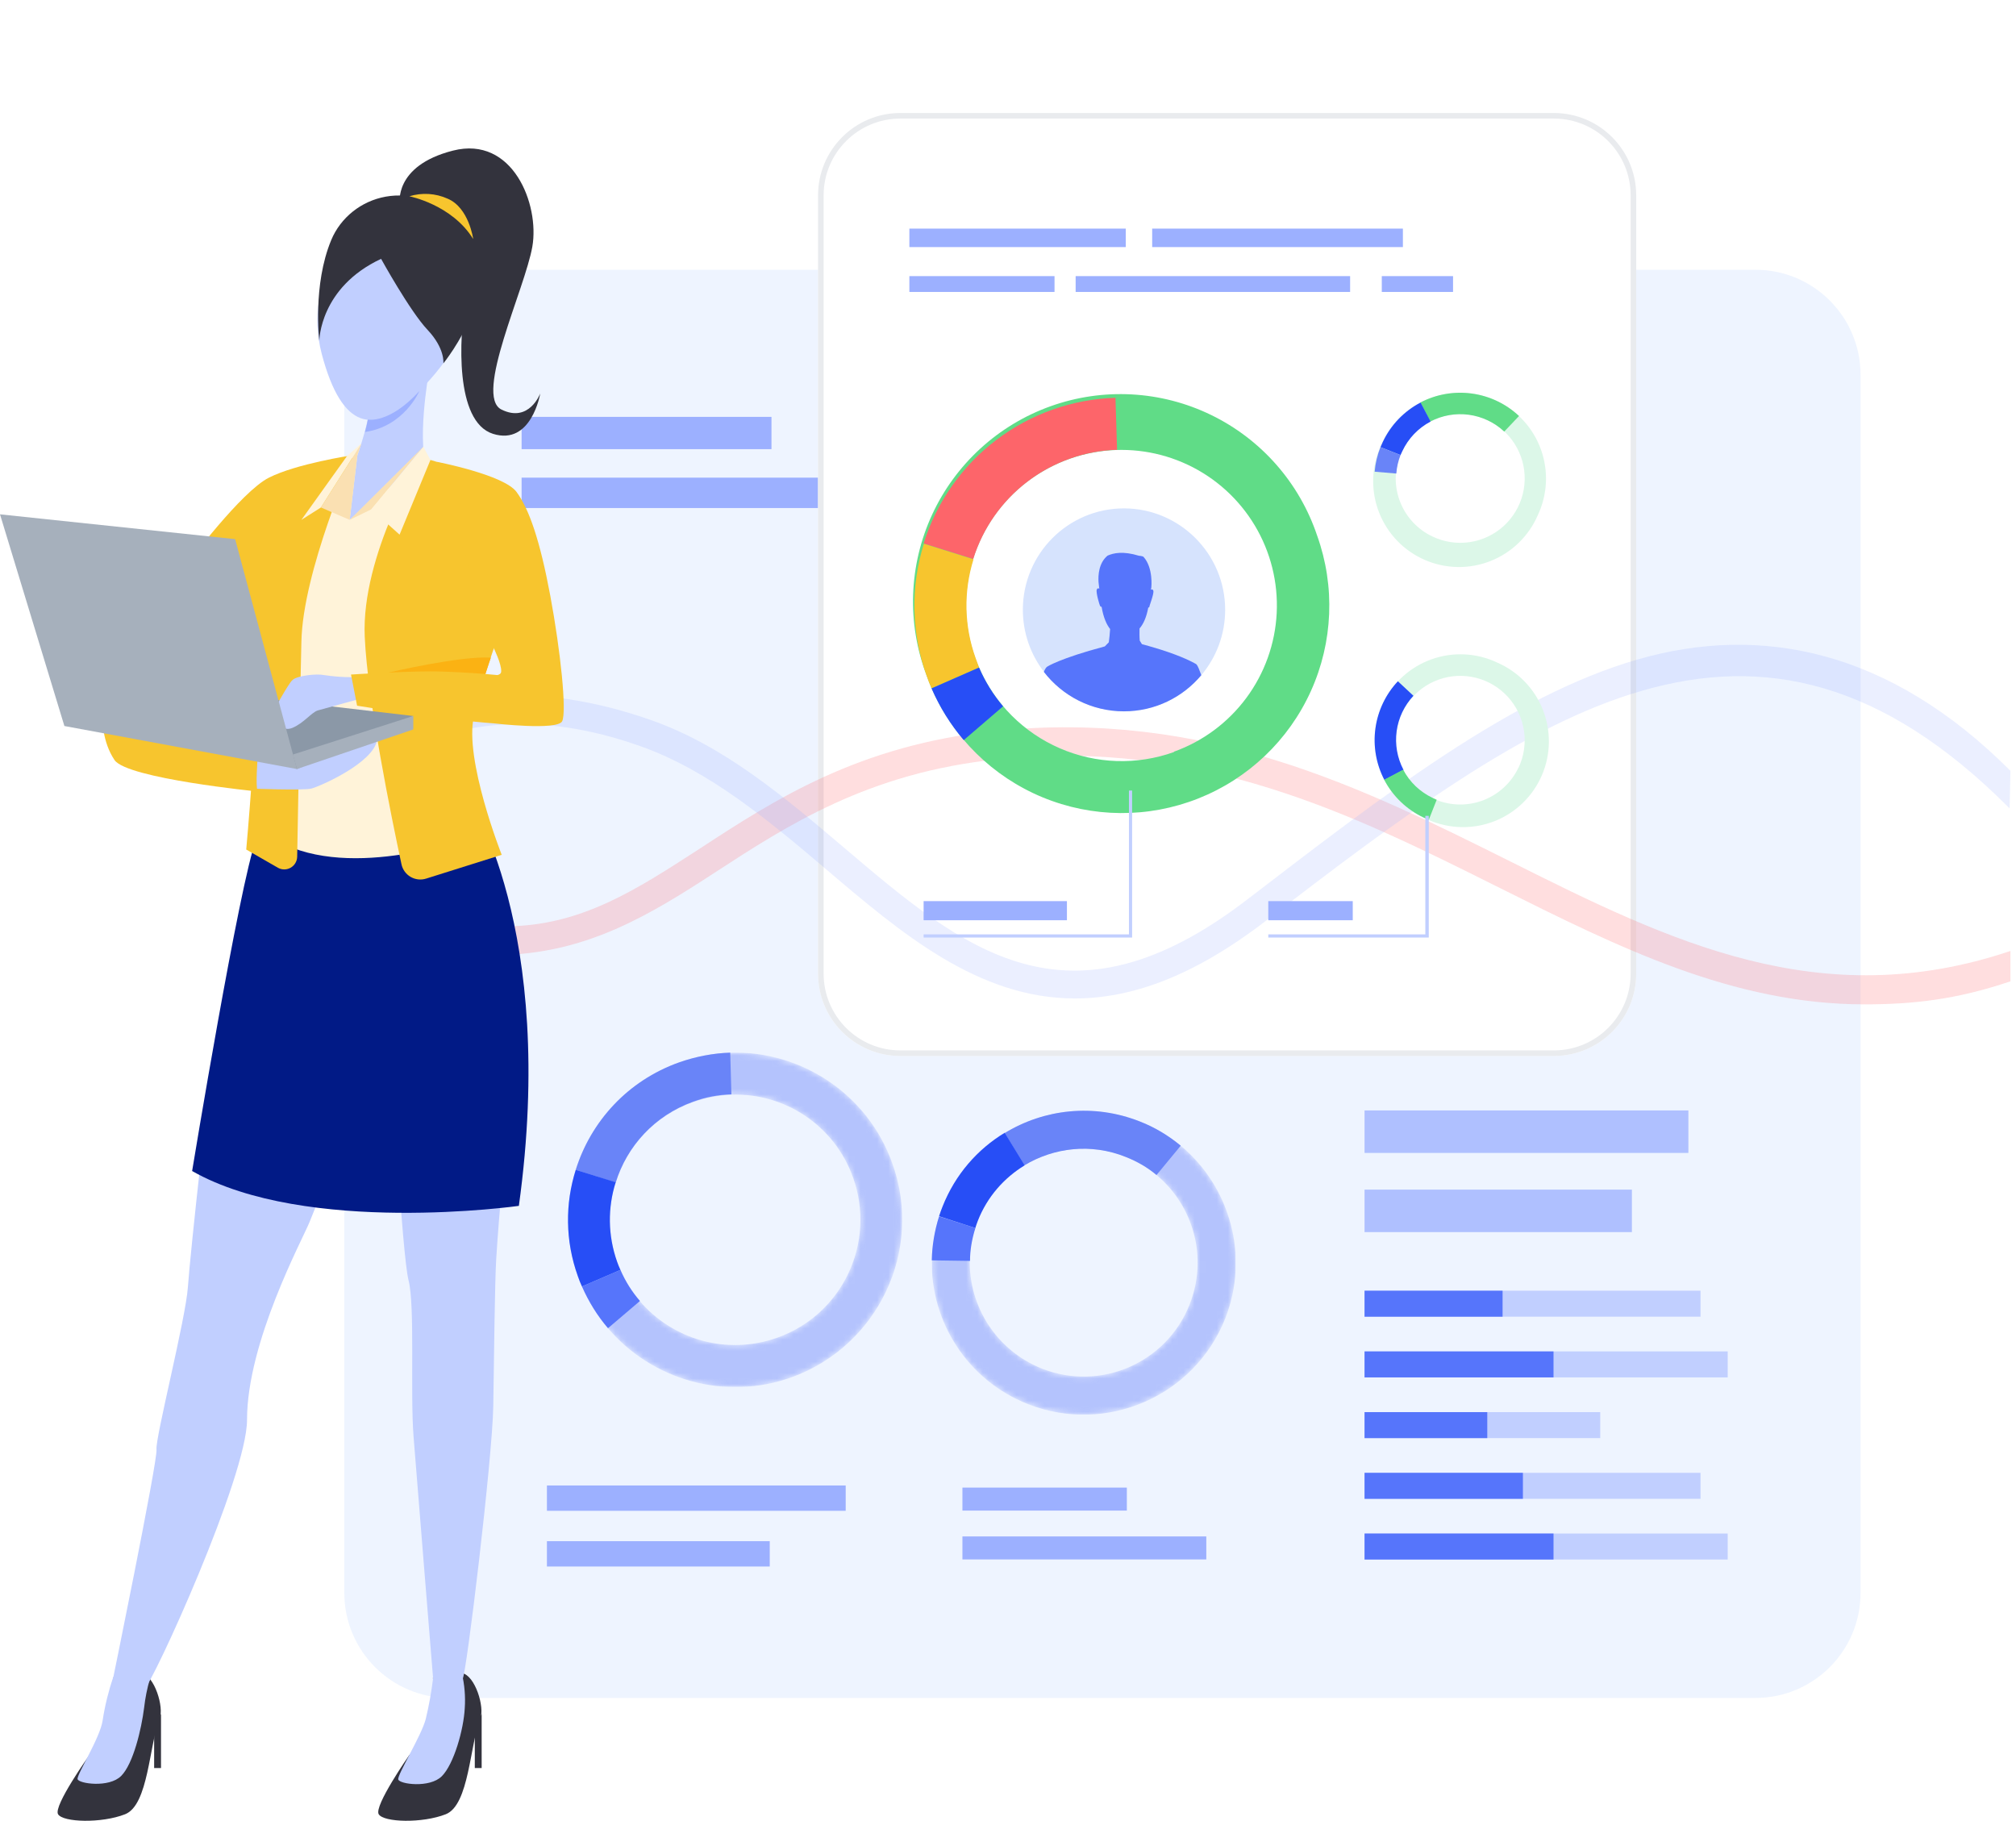 <svg width="362" height="327" viewBox="0 0 362 327" fill="none" xmlns="http://www.w3.org/2000/svg">
<path opacity="0.8" d="M315.224 48.439H80.689C70.273 48.439 61.828 56.883 61.828 67.3V286.002C61.828 296.418 70.273 304.863 80.689 304.863H315.224C325.641 304.863 334.085 296.418 334.085 286.002V67.3C334.085 56.883 325.641 48.439 315.224 48.439Z" fill="#EAF1FF"/>
<g clip-path="url(#clip0)">
<mask id="mask0" mask-type="alpha" maskUnits="userSpaceOnUse" x="167" y="199" width="55" height="56">
<path d="M219.989 236.783C224.435 225.523 220.859 213.055 212.016 205.71C209.841 203.922 207.376 202.423 204.67 201.36C196.358 198.074 187.466 199.137 180.411 203.438C175.482 206.386 171.519 210.929 169.248 216.679C169.006 217.259 168.813 217.839 168.619 218.419C167.798 221.029 167.363 223.638 167.315 226.296C167.121 237.314 173.694 247.801 184.567 252.102C198.581 257.611 214.432 250.749 219.989 236.783ZM187.08 245.723C178.961 242.485 174.032 234.656 174.129 226.393C174.177 224.411 174.467 222.43 175.095 220.497C175.24 220.062 175.385 219.627 175.578 219.192C177.27 214.891 180.266 211.509 183.939 209.237C189.254 206 195.923 205.226 202.109 207.691C204.139 208.512 206.023 209.624 207.618 210.929C214.287 216.438 216.945 225.765 213.61 234.221C209.454 244.756 197.566 249.879 187.08 245.723Z" fill="url(#paint0_linear)"/>
</mask>
<g mask="url(#mask0)">
<path opacity="0.72" d="M219.989 236.783C224.435 225.523 220.859 213.055 212.016 205.71C209.841 203.922 207.376 202.423 204.67 201.36C196.358 198.074 187.466 199.137 180.411 203.438C175.482 206.386 171.519 210.929 169.248 216.679C169.006 217.259 168.813 217.839 168.619 218.419C167.798 221.029 167.363 223.638 167.315 226.296C167.121 237.314 173.694 247.801 184.567 252.102C198.581 257.611 214.432 250.749 219.989 236.783ZM187.08 245.723C178.961 242.485 174.032 234.656 174.129 226.393C174.177 224.411 174.467 222.43 175.095 220.497C175.24 220.062 175.385 219.627 175.578 219.192C177.27 214.891 180.266 211.509 183.939 209.237C189.254 206 195.923 205.226 202.109 207.691C204.139 208.512 206.023 209.624 207.618 210.929C214.287 216.438 216.945 225.765 213.61 234.221C209.454 244.756 197.566 249.879 187.08 245.723Z" fill="#9EB1FC"/>
</g>
<path d="M183.94 209.235L180.412 203.436C187.468 199.135 196.359 198.072 204.671 201.358C207.426 202.421 209.842 203.919 212.017 205.707L207.668 210.975C206.073 209.622 204.236 208.558 202.158 207.737C195.925 205.224 189.256 206.046 183.94 209.235Z" fill="#6984F8"/>
<path d="M175.145 220.495L168.621 218.369C168.814 217.789 169.008 217.209 169.249 216.629C171.521 210.878 175.532 206.336 180.412 203.388L183.989 209.235C180.267 211.506 177.271 214.889 175.58 219.19C175.435 219.625 175.242 220.06 175.145 220.495Z" fill="#274EF6"/>
<path d="M167.316 226.294C167.365 223.684 167.8 221.026 168.621 218.417L175.145 220.495C174.517 222.476 174.179 224.457 174.179 226.39L167.316 226.294Z" fill="#5675FB"/>
</g>
<path d="M151.857 266.715H98.207V271.261H151.857V266.715Z" fill="#9CB0FF"/>
<path d="M138.217 276.717H98.207V281.264H138.217V276.717Z" fill="#9CB0FF"/>
<path d="M202.341 267.098H172.816V271.225H202.341V267.098Z" fill="#9CB0FF"/>
<path d="M216.605 275.865H172.816V279.993H216.605V275.865Z" fill="#9CB0FF"/>
<path d="M138.529 74.848H93.66V80.644H138.529V74.848Z" fill="#9CB0FF"/>
<path d="M157.313 85.76H93.66V91.216H157.313V85.76Z" fill="#9CB0FF"/>
<path d="M305.351 264.444H245.023V269.112H305.351V264.444Z" fill="#C1CFFF"/>
<path d="M310.232 275.343H245.023V280.011H310.232V275.343Z" fill="#C1CFFF"/>
<path d="M278.955 275.343H245.023V280.011H278.955V275.343Z" fill="#5675FB"/>
<path d="M305.351 231.744H245.023V236.412H305.351V231.744Z" fill="#C1CFFF"/>
<path d="M310.232 242.644H245.023V247.312H310.232V242.644Z" fill="#C1CFFF"/>
<path d="M287.343 253.544H245.023V258.212H287.343V253.544Z" fill="#C1CFFF"/>
<path d="M278.955 242.644H245.023V247.312H278.955V242.644Z" fill="#5675FB"/>
<path d="M269.809 231.744H245.023V236.412H269.809V231.744Z" fill="#5675FB"/>
<path d="M273.458 264.444H245.023V269.112H273.458V264.444Z" fill="#5675FB"/>
<path d="M267.06 253.544H245.023V258.212H267.06V253.544Z" fill="#5675FB"/>
<path d="M293.03 213.594H245.023V221.224H293.03V213.594Z" fill="#AFC0FF"/>
<path d="M303.171 199.377H245.023V207.007H303.171V199.377Z" fill="#AFC0FF"/>
<g filter="url(#filter0_d)">
<path d="M279.017 20.289H161.678C153.512 20.289 146.893 26.909 146.893 35.075V174.814C146.893 182.98 153.512 189.6 161.678 189.6H279.017C287.183 189.6 293.803 182.98 293.803 174.814V35.075C293.803 26.909 287.183 20.289 279.017 20.289Z" fill="white"/>
<path d="M161.678 20.789H279.017C286.907 20.789 293.303 27.185 293.303 35.075V174.814C293.303 182.704 286.907 189.1 279.017 189.1H161.678C153.789 189.1 147.393 182.704 147.393 174.814V35.075C147.393 27.185 153.789 20.789 161.678 20.789Z" stroke="#E9EBEE"/>
</g>
<g opacity="0.5">
<path opacity="0.43" d="M334.78 180.329C311.182 180.329 290.642 170.088 269.265 159.407C242.863 146.202 215.55 132.596 179.169 136.327C155.935 138.704 141.368 148.214 128.477 156.59C116.823 164.199 105.825 170.856 90.894 171.441C66.786 172.355 58.446 162.041 58.301 161.382V154.762C58.337 154.871 63.581 166.466 90.894 166.32C104.332 166.247 114.238 159.773 125.745 152.311C139.074 143.605 154.224 133.766 178.66 131.242C216.497 127.365 244.465 141.338 271.523 154.835C299.819 168.99 326.841 182.231 361 170.746V176.196C351.24 179.488 343.484 180.329 334.78 180.329Z" fill="#FD656A"/>
<path opacity="0.22" d="M193.016 179.271C175.617 179.271 161.785 167.521 148.281 156.026C138.016 147.305 127.387 138.401 115.121 134.022C77.629 120.594 58.483 145.079 58.301 145.298V137.854C58.519 137.598 61.941 133.147 71.805 128.914C80.796 125.046 95.938 121.944 116.759 129.242C129.972 133.84 140.928 143.181 151.557 152.195C173.069 170.477 191.669 186.277 223.919 161.536C248.343 142.817 271.384 124.936 294.061 118.404C316.229 112.018 339.342 116.689 361 138.401L360.855 145.152C314.882 98.882 275.752 128.184 227.013 165.55C214.091 175.439 202.989 179.271 193.016 179.271Z" fill="#4C6FFF"/>
</g>
<path d="M236.508 96.161C234.932 91.465 232.436 87.131 229.165 83.412C225.895 79.692 221.915 76.663 217.459 74.5C213.004 72.338 208.161 71.085 203.216 70.816C198.27 70.547 193.321 71.268 188.657 72.935C183.993 74.602 179.709 77.182 176.054 80.525C172.399 83.868 169.448 87.906 167.373 92.403C165.298 96.9 164.14 101.766 163.968 106.715C163.796 111.665 164.612 116.6 166.37 121.23C166.655 122.036 166.939 122.794 167.271 123.552C171.117 132.425 178.263 139.454 187.198 143.153C196.133 146.853 206.157 146.932 215.149 143.374C224.142 139.817 231.398 132.901 235.384 124.09C239.37 115.279 239.773 105.263 236.508 96.161ZM210.822 135.021C204.15 137.411 196.819 137.175 190.315 134.358C183.811 131.542 178.622 126.357 175.801 119.856C175.548 119.287 175.311 118.703 175.09 118.102C173.229 112.905 172.951 107.272 174.291 101.916C175.632 96.561 178.53 91.723 182.62 88.014C186.71 84.306 191.808 81.894 197.269 81.083C202.73 80.272 208.308 81.098 213.299 83.458C218.291 85.818 222.47 89.605 225.309 94.34C228.148 99.075 229.519 104.545 229.249 110.059C228.978 115.573 227.079 120.884 223.791 125.318C220.502 129.753 215.973 133.113 210.775 134.973L210.822 135.021Z" fill="#60DC87"/>
<path d="M174.757 100.379L165.848 97.582C168.159 90.182 172.719 83.686 178.894 78.998C185.069 74.309 192.551 71.662 200.3 71.423L200.585 80.759C194.774 80.939 189.164 82.925 184.535 86.441C179.906 89.957 176.488 94.829 174.757 100.379Z" fill="#FD656A"/>
<path d="M175.801 119.856L167.271 123.6C166.939 122.841 166.655 122.083 166.37 121.278C163.637 113.658 163.471 105.353 165.897 97.63L174.806 100.426C172.996 106.217 173.129 112.441 175.185 118.15C175.375 118.718 175.58 119.287 175.801 119.856Z" fill="#F7C52E"/>
<path d="M173.053 132.888C170.677 130.095 168.729 126.965 167.271 123.6L175.802 119.856C176.887 122.378 178.34 124.726 180.114 126.822L173.053 132.888Z" fill="#274EF6"/>
<path d="M268.827 118.956C265.132 117.208 260.894 117.001 257.046 118.378C253.197 119.756 250.054 122.606 248.307 126.301C246.56 129.996 246.352 134.234 247.73 138.082C249.107 141.931 251.957 145.074 255.652 146.821L256.6 147.248C260.352 148.869 264.594 148.933 268.393 147.427C272.193 145.921 275.238 142.967 276.86 139.215C278.481 135.463 278.545 131.221 277.039 127.422C275.533 123.622 272.579 120.577 268.827 118.956ZM272.665 137.817C271.414 140.471 269.199 142.551 266.471 143.633C263.743 144.716 260.706 144.72 257.974 143.646L257.264 143.362C255.197 142.382 253.467 140.812 252.293 138.849C251.119 136.887 250.553 134.62 250.667 132.336C250.781 130.052 251.57 127.853 252.934 126.017C254.298 124.181 256.175 122.791 258.329 122.022C260.483 121.253 262.816 121.141 265.034 121.698C267.252 122.255 269.255 123.458 270.79 125.154C272.324 126.849 273.322 128.962 273.655 131.225C273.989 133.487 273.645 135.798 272.665 137.864V137.817Z" fill="#DCF7E8"/>
<path d="M252.003 138.243L248.591 140.044C247.106 137.204 246.541 133.972 246.974 130.797C247.407 127.621 248.817 124.659 251.008 122.32L253.804 124.927C252.165 126.678 251.11 128.896 250.788 131.274C250.465 133.652 250.89 136.071 252.003 138.196V138.243Z" fill="#274EF6"/>
<path d="M257.976 143.598L256.554 147.2L255.606 146.774C252.576 145.345 250.096 142.965 248.545 139.997L251.957 138.196C253.126 140.42 254.99 142.201 257.265 143.267L257.976 143.598Z" fill="#60DC87"/>
<path d="M276.127 92.512C276.992 90.682 277.488 88.7 277.587 86.678C277.686 84.657 277.386 82.636 276.704 80.73C276.022 78.825 274.971 77.072 273.612 75.573C272.252 74.074 270.611 72.857 268.781 71.992C266.952 71.127 264.969 70.63 262.948 70.531C260.927 70.432 258.905 70.733 257 71.415C255.095 72.097 253.342 73.147 251.843 74.507C250.343 75.866 249.126 77.507 248.261 79.337L247.835 80.285C246.213 84.037 246.149 88.279 247.655 92.078C249.162 95.878 252.116 98.923 255.867 100.544C259.619 102.166 263.861 102.23 267.661 100.724C271.46 99.217 274.505 96.263 276.127 92.512ZM257.265 96.35C254.603 95.107 252.516 92.894 251.433 90.163C250.349 87.431 250.35 84.389 251.436 81.659L251.768 80.948C252.748 78.882 254.318 77.152 256.28 75.978C258.243 74.804 260.51 74.238 262.794 74.352C265.078 74.466 267.277 75.255 269.113 76.619C270.949 77.983 272.339 79.86 273.107 82.014C273.876 84.168 273.989 86.501 273.432 88.719C272.874 90.937 271.672 92.94 269.976 94.475C268.28 96.009 266.168 97.006 263.905 97.34C261.643 97.674 259.332 97.33 257.265 96.35Z" fill="#DCF7E8"/>
<path d="M256.838 75.688L255.037 72.276C257.877 70.791 261.109 70.225 264.284 70.658C267.46 71.091 270.422 72.501 272.761 74.693L270.107 77.489C268.356 75.849 266.137 74.795 263.76 74.472C261.382 74.15 258.963 74.574 256.838 75.688Z" fill="#60DC87"/>
<path d="M251.483 81.707L247.881 80.285L248.307 79.337C249.736 76.307 252.116 73.827 255.084 72.276L256.885 75.688C254.661 76.857 252.88 78.721 251.814 80.996L251.483 81.707Z" fill="#274EF6"/>
<path d="M246.84 84.692C246.967 83.18 247.318 81.694 247.882 80.285L251.484 81.707C251.068 82.769 250.813 83.887 250.726 85.024L246.84 84.692Z" fill="#6984F8"/>
<path d="M256.554 168.336H227.74V167.767H255.937V146.489H256.554V168.336Z" fill="#C1CFFF"/>
<path d="M203.286 168.336H165.848V167.767H202.717V141.94H203.286V168.336Z" fill="#C1CFFF"/>
<path d="M191.581 161.796H165.848V165.227H191.581V161.796Z" fill="#9CB0FF"/>
<path d="M242.905 161.796H227.74V165.227H242.905V161.796Z" fill="#9CB0FF"/>
<path d="M202.149 41.046H163.289V44.363H202.149V41.046Z" fill="#9CB0FF"/>
<path d="M242.432 49.576H193.146V52.419H242.432V49.576Z" fill="#9CB0FF"/>
<path d="M189.354 49.576H163.289V52.419H189.354V49.576Z" fill="#9CB0FF"/>
<path d="M260.915 49.576H248.119V52.419H260.915V49.576Z" fill="#9CB0FF"/>
<path d="M251.909 41.046H206.889V44.363H251.909V41.046Z" fill="#9CB0FF"/>
<path d="M75.209 161.869L69.048 164.523C68.827 163.986 68.606 163.433 68.384 162.865C66.427 157.397 66.311 151.439 68.053 145.899L74.45 147.889C73.133 152.05 73.216 156.528 74.687 160.637L75.209 161.869Z" fill="#FF6F59"/>
<path d="M73.219 171.205C71.505 169.197 70.1 166.945 69.049 164.523L75.21 161.869C76.001 163.673 77.055 165.35 78.337 166.845L73.219 171.205Z" fill="#FFAD5B"/>
<path d="M16.113 315.035C16.113 315.035 9.526 324.276 10.426 325.745C11.327 327.214 18.246 327.404 22.463 325.745C26.681 324.086 26.776 313.234 28.672 308.542C29.477 306.599 27.771 300.818 25.354 300.391C22.937 299.965 20.331 301.197 20.331 301.197C20.331 301.197 22.89 307.784 16.113 315.035Z" fill="#33333D"/>
<path d="M20.33 301.15C19.472 303.664 18.837 306.249 18.434 308.874C18.008 312.002 13.742 318.637 13.932 319.442C14.121 320.248 19.571 321.054 21.751 318.874C23.931 316.694 25.4 310.438 25.874 306.647C26.073 304.883 26.422 303.139 26.917 301.434C26.917 301.434 22.462 298.875 20.33 301.15Z" fill="#C1CFFF"/>
<path d="M73.455 315.177C73.455 315.177 67.105 324.276 68.005 325.745C68.906 327.214 75.825 327.404 80.043 325.745C84.26 324.087 84.355 313.234 86.251 308.542C87.056 306.599 85.35 300.818 82.933 300.391C80.516 299.965 77.72 301.292 77.72 301.292C77.72 301.292 80.232 307.974 73.455 315.177Z" fill="#33333D"/>
<path d="M77.767 301.339C77.467 303.811 77.024 306.264 76.441 308.685C75.635 311.718 71.322 318.637 71.512 319.49C71.701 320.343 77.151 321.101 79.331 318.921C81.511 316.741 83.265 310.485 83.454 306.694C83.595 304.595 83.419 302.486 82.933 300.439C82.933 300.439 79.853 299.017 77.767 301.339Z" fill="#C1CFFF"/>
<path d="M46.016 150.638C46.016 150.638 40.376 178.077 39.05 184.996C37.722 191.915 34.121 225.372 33.742 231.059C33.363 236.746 27.865 258.214 28.102 260.252C28.339 262.289 19.951 303.093 19.951 303.093C19.951 303.093 22.842 305.509 25.875 303.33C27.439 302.192 44.357 265.086 44.357 254.944C44.357 240.916 54.309 222.576 55.589 219.401C67.531 190.209 65.162 181.299 66.725 179.404C68.289 177.508 68.431 180.589 69.332 184.759C70.232 188.929 72.175 225.278 73.36 229.875C74.545 234.471 73.644 250.063 74.26 257.93C74.876 265.796 77.767 301.339 77.767 301.339C77.767 301.339 79.995 304.941 83.075 301.434C83.739 300.676 88.43 261.816 88.572 252.48C88.715 243.144 88.857 230.254 89.094 226.178C91.51 187.413 97.434 181.916 88.098 154.477C70.611 103.153 46.016 150.638 46.016 150.638Z" fill="#C1CFFF"/>
<path d="M83.975 142.961C83.975 142.961 100.088 166.466 93.169 216.511C93.169 216.511 54.973 221.913 34.5 210.255C34.5 210.255 42.983 158.647 46.016 150.638C49.049 142.629 83.975 142.961 83.975 142.961Z" fill="#011A86"/>
<path d="M28.91 307.737V317.452H27.678V309.964L28.91 307.737Z" fill="#33333D"/>
<path d="M86.488 307.737V317.452H85.256V309.964L86.488 307.737Z" fill="#33333D"/>
<path d="M64.879 38.655C64.879 38.655 54.074 49.507 57.77 63.535C61.467 77.562 67.343 77.609 73.836 71.591C80.328 65.572 84.167 59.222 85.02 52.208C85.873 45.195 74.736 28.987 64.879 38.655Z" fill="#C1CFFF"/>
<path d="M62.791 85.334C63.857 82.804 64.76 80.208 65.492 77.562C65.682 76.851 65.871 76.093 66.014 75.335C66.582 72.728 66.772 70.169 66.203 68.416C64.497 63.345 77.008 66.852 77.008 66.852C77.008 66.852 74.591 80.311 77.008 84.813C79.425 89.315 62.791 85.334 62.791 85.334Z" fill="#C1CFFF"/>
<path d="M94.496 91.732C92.505 87.798 91.036 86.519 87.245 85.334C85.112 84.671 75.587 82.206 75.587 82.206L64.166 81.78C64.166 81.78 56.299 83.107 50.233 85.192C44.167 87.277 36.158 98.84 36.158 98.84C36.158 98.84 47.2 124.715 49.285 132.156C51.37 139.596 49.996 151.064 49.996 151.064C63.218 158.268 84.401 150.354 84.401 150.354C82.933 144.674 82.659 138.752 83.596 132.961C83.691 132.393 83.785 131.871 83.928 131.35L84.401 129.502V129.407C92.79 130.26 100.704 130.639 100.893 128.933C101.746 121.351 97.197 97.134 94.496 91.732ZM88.667 121.256L86.866 121.114C87.814 118.507 88.856 116.185 88.856 116.185C89.425 117.891 91.652 121.682 88.667 121.256Z" fill="#FFF3D9"/>
<path d="M68.431 46.474C68.431 46.474 73.596 55.857 76.771 59.222C79.947 62.587 79.615 65.241 79.615 65.241C79.615 65.241 92.126 49.839 83.216 40.55C74.307 31.262 62.839 35.006 59.474 43.109C56.109 51.213 57.341 61.165 57.341 61.165C57.341 61.165 57.389 51.64 68.431 46.474Z" fill="#33333D"/>
<path d="M71.797 36.664C71.797 36.664 70.565 29.793 81.322 27.044C92.08 24.296 96.914 36.712 95.587 44.294C94.26 51.877 85.066 71.07 90.042 73.534C95.018 75.998 97.008 70.643 97.008 70.643C97.008 70.643 95.445 80.074 88.525 77.894C81.606 75.714 82.507 60.359 83.549 54.246C84.592 48.133 71.797 36.664 71.797 36.664Z" fill="#33333D"/>
<path d="M75.303 70.217C75.256 70.311 72.555 76.567 65.541 77.562C65.731 76.851 65.92 76.093 66.062 75.335C66.062 75.335 69.901 76.141 75.303 70.217Z" fill="#9CB0FF"/>
<path d="M88.668 116.28C88.668 116.28 88.147 117.37 86.725 121.635C85.303 109.645 86.061 103.39 86.061 103.39C86.204 109.835 88.668 116.28 88.668 116.28Z" fill="#CFBEB8"/>
<path d="M73.502 35.243C73.502 35.243 81.132 36.712 84.97 42.92C84.97 42.92 84.212 37.28 80.374 35.669C78.211 34.697 75.768 34.546 73.502 35.243Z" fill="#F7C52E"/>
<path d="M84.306 129.502L83.832 131.35C83.69 131.871 83.596 132.393 83.501 132.961C78.762 130.402 75.35 128.365 75.35 128.365C76.677 128.696 84.306 129.502 84.306 129.502Z" fill="#CFBEB8"/>
<path d="M76.25 82.349L62.791 93.296L64.165 81.733C64.165 81.733 72.032 80.074 76.25 82.349Z" fill="#C1CFFF"/>
<path d="M66.677 91.447L62.791 93.343L76.013 80.216L66.677 91.447Z" fill="#FAE0B2"/>
<path d="M85.114 128.554C83.266 136.231 90.09 153.481 90.09 153.481L76.536 157.747C76.073 157.896 75.582 157.947 75.098 157.894C74.614 157.841 74.146 157.687 73.725 157.441C73.305 157.195 72.941 156.862 72.658 156.466C72.374 156.07 72.178 155.618 72.082 155.14C70.281 146.705 66.016 125.9 65.494 114.337C64.831 99.599 75.588 82.206 75.588 82.206C94.687 85.476 89.426 114.337 89.426 114.337C89.426 114.337 88.716 116.138 87.815 118.981L87.057 121.303C86.441 123.483 85.73 125.948 85.114 128.554Z" fill="#F7C52E"/>
<path d="M62.792 82.396L63.029 81.78C63.029 81.78 53.267 83.249 48.291 85.761C43.315 88.272 33.789 101.068 33.789 101.068L46.253 117.465C46.253 130.071 44.215 152.534 44.215 152.534L49.902 155.803C50.249 155.999 50.641 156.102 51.04 156.102C51.438 156.102 51.83 156 52.178 155.804C52.525 155.609 52.817 155.328 53.024 154.987C53.231 154.647 53.347 154.259 53.361 153.86C53.503 145.33 53.883 125.047 54.12 115.237C54.356 102.632 63.408 82.206 63.408 82.206L62.792 82.396Z" fill="#F7C52E"/>
<path d="M45.068 141.586C45.068 141.586 54.452 141.965 55.921 141.586C57.39 141.207 67.105 136.989 67.721 132.819C68.337 128.649 45.116 136.563 45.116 136.563L45.068 141.586Z" fill="#C1CFFF"/>
<path d="M74.213 128.554L36.111 124.099L53.314 138.08L74.213 128.554Z" fill="#8B98A7"/>
<path d="M53.314 138.079L74.213 130.971V128.554L52.603 135.473L53.314 138.079Z" fill="#A6B0BC"/>
<path d="M63.123 121.588C61.473 121.586 59.825 121.459 58.194 121.209C56.82 120.924 53.456 121.303 52.555 122.062C51.655 122.82 48.953 128.175 48.432 128.507C47.911 128.838 48.716 129.597 49.617 129.218C49.617 129.218 50.47 131.54 52.508 130.687C54.545 129.834 55.967 127.891 57.057 127.559L64.45 125.521C64.45 125.521 64.782 121.019 63.123 121.588Z" fill="#C1CFFF"/>
<path d="M64.877 79.647L57.626 91.116L54.119 93.343L62.318 81.875L64.877 79.647Z" fill="#FFF3D9"/>
<path d="M57.627 91.116L62.792 93.343L64.167 81.78L64.878 79.647L57.627 91.116Z" fill="#FAE0B2"/>
<path d="M46.252 136.231C46.252 136.231 45.873 141.065 46.252 142.108C46.252 142.108 22.794 139.786 20.567 136.468C18.339 133.151 18.434 129.218 18.434 129.218L46.252 136.231Z" fill="#F7C52E"/>
<path d="M53.314 138.08L42.225 96.803L0 92.348L11.563 130.355L53.314 138.08Z" fill="#A6B0BC"/>
<path d="M76.014 80.216L66.678 91.448L71.749 95.997L77.293 82.585L76.014 80.216Z" fill="#FFF3D9"/>
<path d="M88.146 118.081L87.815 119.029L87.056 121.351C85.255 121.919 69.664 120.782 69.664 120.782C69.664 120.782 82.744 117.702 88.146 118.081Z" fill="#FBB213"/>
<path d="M87.246 121.019C84.734 120.83 80.611 120.545 77.246 120.545C71.986 120.545 63.029 121.114 63.029 121.114L64.119 126.706C64.119 126.706 79.995 129.265 88.667 129.881C88.667 129.881 100.089 131.208 100.942 129.502C101.795 127.796 100.657 116.849 98.809 106.944C96.961 97.04 95.018 91.4 92.743 88.32C90.468 85.239 78.431 82.917 78.431 82.917L88.62 116.28C88.62 116.28 90.089 119.266 89.994 120.545C89.994 120.924 89.71 121.114 89.331 121.209L87.72 121.066L87.246 121.019Z" fill="#F7C52E"/>
<path d="M219.993 109.5C219.993 113.966 218.383 118.039 215.732 121.207C212.414 125.162 207.427 127.701 201.831 127.701C196.058 127.701 190.815 124.985 187.458 120.617C185.082 117.548 183.668 113.671 183.668 109.48C183.668 99.425 191.797 91.279 201.831 91.279C211.845 91.299 219.993 99.445 219.993 109.5Z" fill="#D6E3FD"/>
<path d="M214.809 119.259C214.75 119.2 214.593 119.141 214.495 119.082C214.495 119.082 214.475 119.082 214.475 119.063C213.67 118.63 211.334 117.449 206.739 116.131C205.895 115.875 205.266 115.718 205.05 115.659L204.658 115.029C204.599 114.399 204.599 113.455 204.618 112.845C205.266 112.097 205.855 110.917 206.189 109.067C206.287 109.146 206.386 108.969 206.386 108.969C206.327 108.87 207.269 106.568 207.092 106.057C206.994 105.761 206.798 105.801 206.66 105.879C206.68 105.742 206.7 105.604 206.739 105.466C206.739 105.466 207.112 101.964 205.345 99.996C205.168 99.819 204.501 99.78 204.501 99.78C201.653 98.914 199.945 99.288 198.885 99.76C197.294 101.059 197.177 103.282 197.255 104.502C197.294 104.797 197.314 105.073 197.353 105.368C197.373 105.486 197.373 105.584 197.393 105.702C197.236 105.604 197.059 105.565 196.941 105.86C196.745 106.371 197.452 108.654 197.53 108.792C197.53 108.792 197.687 109.028 197.805 108.929C198.139 110.936 198.728 112.176 199.337 112.943C199.297 113.75 199.179 114.714 199.101 115.324L198.394 116.052C198.355 116.072 198.315 116.072 198.276 116.092C190.304 118.217 188.046 119.692 188.046 119.692C187.85 119.81 187.634 120.145 187.438 120.637C190.756 124.946 195.979 127.72 201.811 127.72C207.426 127.72 212.394 125.182 215.712 121.227C215.379 120.381 215.143 119.594 214.809 119.259Z" fill="#5675FB"/>
<g clip-path="url(#clip1)">
<mask id="mask1" mask-type="alpha" maskUnits="userSpaceOnUse" x="101" y="188" width="62" height="62">
<path d="M160.246 208.929C155.782 196.334 143.771 188.628 131.123 189C128.041 189.106 124.958 189.691 121.929 190.754C112.682 194.049 106.092 201.383 103.382 210.045C101.469 216.104 101.469 222.747 103.754 229.124C103.966 229.762 104.232 230.399 104.498 230.984C105.72 233.748 107.261 236.245 109.174 238.477C117.04 247.725 130.06 251.604 142.124 247.299C157.695 241.666 165.826 224.5 160.246 208.929ZM139.573 240.178C130.485 243.42 120.76 240.497 114.861 233.588C113.479 231.941 112.257 230.081 111.353 228.008C111.141 227.53 110.981 227.104 110.822 226.626C109.121 221.843 109.121 216.848 110.556 212.33C112.576 205.847 117.571 200.32 124.48 197.875C126.765 197.078 129.104 196.653 131.389 196.546C140.849 196.228 149.83 202.02 153.178 211.427C157.376 223.119 151.265 236.033 139.573 240.178Z" fill="url(#paint1_linear)"/>
</mask>
<g mask="url(#mask1)">
<path opacity="0.72" d="M160.246 208.929C155.782 196.334 143.771 188.628 131.123 189C128.041 189.106 124.958 189.691 121.929 190.754C112.682 194.049 106.092 201.383 103.382 210.045C101.469 216.104 101.469 222.747 103.754 229.124C103.966 229.762 104.232 230.399 104.498 230.984C105.72 233.748 107.261 236.245 109.174 238.477C117.04 247.725 130.06 251.604 142.124 247.299C157.695 241.666 165.826 224.5 160.246 208.929ZM139.573 240.178C130.485 243.42 120.76 240.497 114.861 233.588C113.479 231.941 112.257 230.081 111.353 228.008C111.141 227.53 110.981 227.104 110.822 226.626C109.121 221.843 109.121 216.848 110.556 212.33C112.576 205.847 117.571 200.32 124.48 197.875C126.765 197.078 129.104 196.653 131.389 196.546C140.849 196.228 149.83 202.02 153.178 211.427C157.376 223.119 151.265 236.033 139.573 240.178Z" fill="#9EB1FC"/>
</g>
<path d="M110.555 212.33L103.381 210.045C106.091 201.383 112.681 194.049 121.928 190.754C124.957 189.691 128.04 189.106 131.122 189L131.335 196.493C129.05 196.547 126.711 196.972 124.426 197.822C117.517 200.32 112.575 205.794 110.555 212.33Z" fill="#6984F8"/>
<path d="M111.407 228.008L104.498 230.984C104.232 230.399 103.966 229.762 103.754 229.124C101.469 222.747 101.469 216.104 103.382 210.045L110.556 212.277C109.121 216.795 109.121 221.79 110.822 226.573C110.981 227.051 111.194 227.53 111.407 228.008Z" fill="#274EF6"/>
<path d="M109.175 238.477C107.262 236.245 105.72 233.748 104.498 230.984L111.407 228.008C112.31 230.081 113.479 231.941 114.914 233.588L109.175 238.477Z" fill="#5675FB"/>
</g>
<defs>
<filter id="filter0_d" x="126.893" y="0.289" width="186.91" height="209.311" filterUnits="userSpaceOnUse" color-interpolation-filters="sRGB">
<feFlood flood-opacity="0" result="BackgroundImageFix"/>
<feColorMatrix in="SourceAlpha" type="matrix" values="0 0 0 0 0 0 0 0 0 0 0 0 0 0 0 0 0 0 127 0"/>
<feOffset/>
<feGaussianBlur stdDeviation="10"/>
<feColorMatrix type="matrix" values="0 0 0 0 0 0 0 0 0 0 0 0 0 0 0 0 0 0 0.15 0"/>
<feBlend mode="normal" in2="BackgroundImageFix" result="effect1_dropShadow"/>
<feBlend mode="normal" in="SourceGraphic" in2="effect1_dropShadow" result="shape"/>
</filter>
<linearGradient id="paint0_linear" x1="190.072" y1="275.671" x2="202.34" y2="143.176" gradientUnits="userSpaceOnUse">
<stop/>
<stop offset="0.202" stop-color="white"/>
<stop offset="1" stop-color="white"/>
</linearGradient>
<linearGradient id="paint1_linear" x1="130.837" y1="288.352" x2="133.535" y2="129.153" gradientUnits="userSpaceOnUse">
<stop/>
<stop offset="0.202" stop-color="white"/>
<stop offset="1" stop-color="white"/>
</linearGradient>
<clipPath id="clip0">
<rect width="54.559" height="54.559" fill="white" transform="translate(167.316 199.425)"/>
</clipPath>
<clipPath id="clip1">
<rect width="60" height="60" fill="white" transform="translate(102 189)"/>
</clipPath>
</defs>
</svg>
